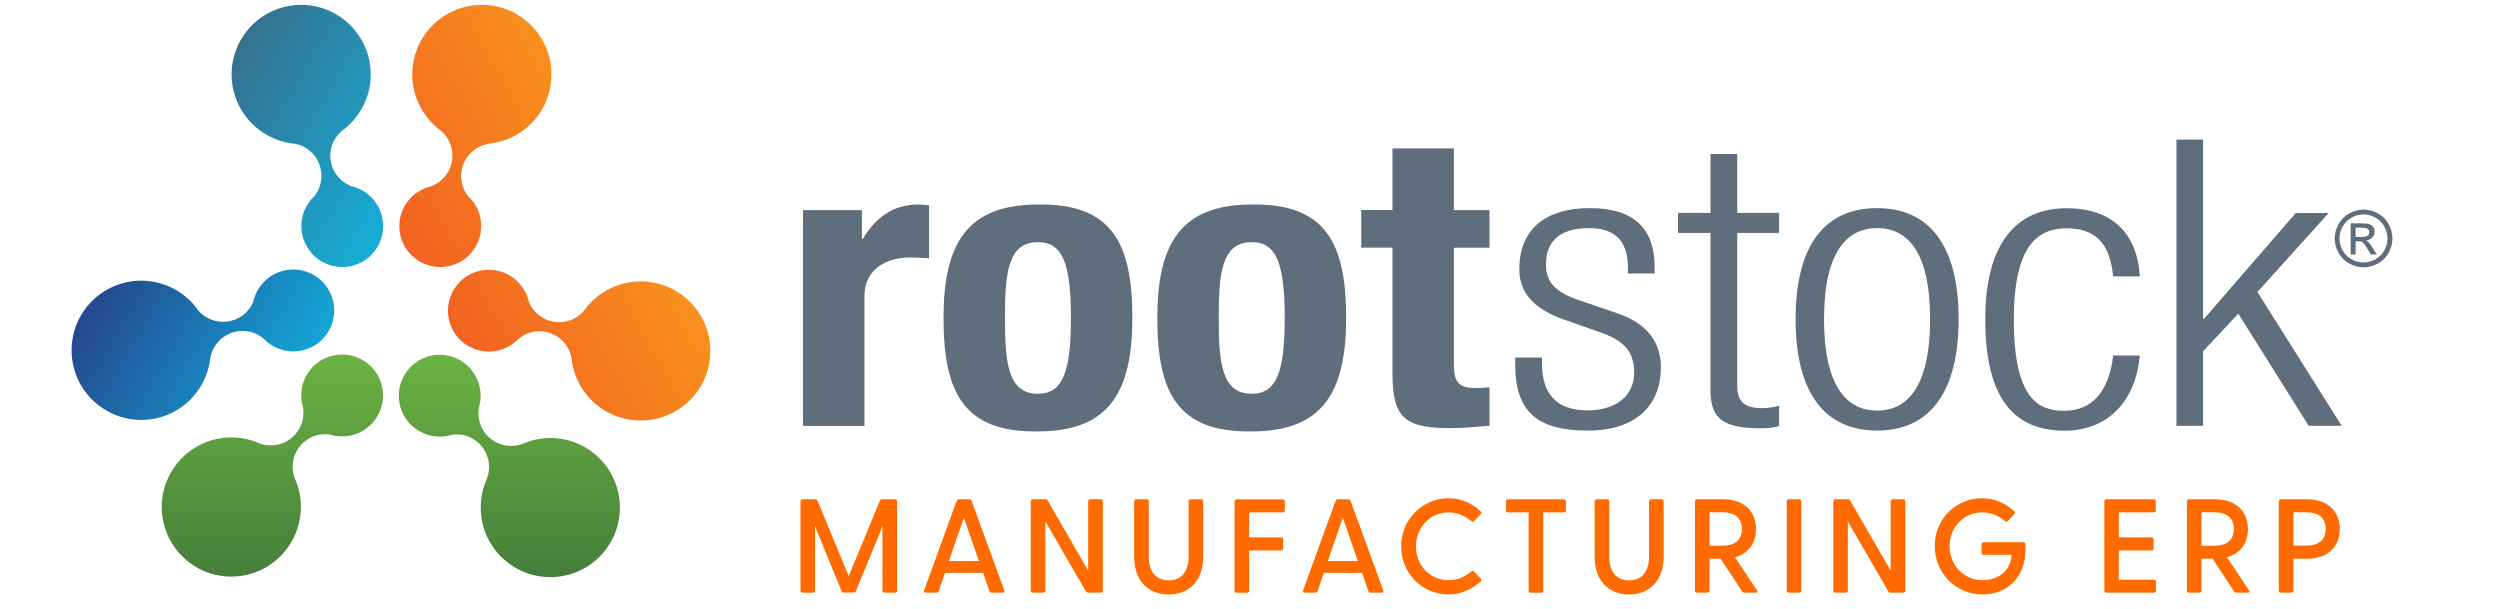 <?xml version="1.0" encoding="UTF-8"?>
<svg xmlns="http://www.w3.org/2000/svg" width="234" height="57" viewBox="0 0 234 57" fill="none">
  <path d="M54.698 29.039C54.47 29.316 54.193 29.554 53.877 29.742C52.422 30.593 50.551 30.098 49.7 28.643C49.611 28.495 49.542 28.347 49.483 28.188V28.149C49.394 27.802 49.255 27.466 49.067 27.149C47.998 25.328 45.653 24.705 43.822 25.773C42.001 26.842 41.388 29.188 42.446 31.009C43.515 32.84 45.861 33.443 47.681 32.384C47.939 32.236 48.176 32.058 48.384 31.86L48.503 31.741C48.641 31.622 48.79 31.513 48.948 31.414C50.403 30.573 52.273 31.058 53.124 32.513C53.332 32.879 53.471 33.265 53.52 33.661V33.681C53.619 34.522 53.896 35.353 54.352 36.135C56.163 39.242 60.151 40.281 63.258 38.47C66.366 36.659 67.415 32.671 65.594 29.564C63.773 26.466 59.785 25.417 56.687 27.228C55.905 27.683 55.262 28.277 54.757 28.95L54.678 29.039H54.698Z" fill="url(#paint0_linear_705_247)"></path>
  <path d="M45.731 13.463C45.385 13.522 45.038 13.641 44.712 13.819C43.247 14.65 42.723 16.521 43.564 17.985C43.643 18.134 43.742 18.272 43.841 18.401L43.881 18.421C44.138 18.668 44.356 18.955 44.544 19.272C45.583 21.113 44.94 23.448 43.099 24.497C41.258 25.536 38.923 24.893 37.874 23.052C36.834 21.212 37.478 18.876 39.319 17.837C39.586 17.688 39.853 17.57 40.13 17.491L40.298 17.451C40.466 17.392 40.635 17.312 40.803 17.223C42.268 16.392 42.782 14.531 41.951 13.057C41.743 12.691 41.476 12.384 41.159 12.137H41.139C40.467 11.622 39.883 10.959 39.437 10.177C37.666 7.04 38.764 3.072 41.892 1.3C45.019 -0.471 48.997 0.627 50.768 3.755C52.54 6.892 51.441 10.86 48.314 12.631C47.532 13.077 46.691 13.334 45.85 13.433L45.741 13.463H45.731Z" fill="url(#paint1_linear_705_247)"></path>
  <path d="M27.521 13.443C27.868 13.493 28.214 13.612 28.541 13.8C30.005 14.631 30.52 16.501 29.689 17.966C29.6 18.114 29.511 18.253 29.412 18.382L29.372 18.411C29.115 18.659 28.897 18.936 28.709 19.262C27.66 21.093 28.303 23.439 30.134 24.488C31.975 25.537 34.31 24.903 35.359 23.062C36.408 21.222 35.765 18.876 33.934 17.837C33.677 17.689 33.4 17.57 33.123 17.491L32.954 17.451C32.786 17.392 32.618 17.313 32.46 17.224C30.995 16.383 30.48 14.522 31.322 13.057C31.529 12.691 31.806 12.384 32.123 12.147H32.143C32.816 11.632 33.4 10.969 33.845 10.188C35.626 7.07 34.538 3.092 31.411 1.311C28.293 -0.471 24.315 0.618 22.534 3.745C20.752 6.862 21.841 10.841 24.968 12.622C25.75 13.067 26.581 13.335 27.422 13.433L27.541 13.463L27.521 13.443Z" fill="url(#paint2_linear_705_247)"></path>
  <path d="M18.516 29C18.734 29.277 19.011 29.524 19.338 29.703C20.792 30.554 22.673 30.069 23.514 28.624C23.603 28.475 23.672 28.327 23.732 28.169V28.119C23.821 27.783 23.959 27.436 24.147 27.12C25.216 25.289 27.571 24.685 29.392 25.754C31.213 26.833 31.827 29.178 30.758 30.999C29.689 32.83 27.334 33.433 25.513 32.365C25.256 32.216 25.018 32.038 24.81 31.83L24.692 31.711C24.553 31.593 24.404 31.484 24.246 31.395C22.791 30.544 20.921 31.029 20.06 32.483C19.842 32.849 19.714 33.235 19.664 33.631V33.651C19.555 34.492 19.278 35.324 18.823 36.096C17.002 39.203 13.014 40.232 9.916 38.401C6.809 36.58 5.78 32.592 7.601 29.485C9.422 26.387 13.42 25.348 16.517 27.169C17.289 27.624 17.942 28.218 18.447 28.901L18.526 28.99L18.516 29Z" fill="url(#paint3_linear_705_247)"></path>
  <path d="M27.59 44.775C27.462 44.438 27.392 44.082 27.392 43.706C27.382 42.023 28.738 40.648 30.421 40.638C30.599 40.638 30.767 40.648 30.925 40.678L30.965 40.697C31.311 40.796 31.668 40.846 32.044 40.846C34.161 40.836 35.864 39.104 35.854 36.996C35.844 34.878 34.122 33.176 32.004 33.186C29.886 33.186 28.184 34.918 28.194 37.036C28.194 37.333 28.233 37.63 28.303 37.907L28.352 38.075C28.392 38.243 28.402 38.431 28.402 38.619C28.402 40.311 27.046 41.687 25.364 41.687C24.938 41.687 24.542 41.608 24.176 41.459L24.156 41.44C23.374 41.113 22.513 40.935 21.613 40.945C18.02 40.965 15.121 43.894 15.141 47.496C15.161 51.088 18.09 53.988 21.682 53.968C25.274 53.948 28.174 51.019 28.164 47.417C28.164 46.516 27.976 45.665 27.64 44.883L27.6 44.775H27.59Z" fill="url(#paint4_linear_705_247)"></path>
  <path d="M45.572 44.804C45.7 44.478 45.77 44.111 45.78 43.735C45.79 42.053 44.434 40.667 42.751 40.658C42.583 40.658 42.415 40.667 42.247 40.697L42.207 40.717C41.871 40.816 41.505 40.865 41.129 40.865C39.011 40.846 37.309 39.124 37.328 37.006C37.348 34.888 39.08 33.186 41.188 33.206C43.306 33.225 44.998 34.947 44.988 37.065C44.988 37.372 44.948 37.659 44.879 37.946L44.84 38.114C44.8 38.292 44.79 38.471 44.78 38.659C44.77 40.341 46.126 41.726 47.808 41.736C48.234 41.736 48.63 41.657 49.006 41.509H49.016C49.798 41.172 50.658 40.994 51.559 40.994C55.151 41.024 58.051 43.963 58.021 47.555C57.992 51.157 55.053 54.047 51.46 54.018C47.858 53.988 44.968 51.049 44.998 47.456C44.998 46.556 45.196 45.695 45.532 44.923L45.562 44.814L45.572 44.804Z" fill="url(#paint5_linear_705_247)"></path>
  <path d="M75.172 19.668H80.674V22.369H80.754C81.921 20.42 83.544 19.143 85.919 19.143C86.256 19.143 86.632 19.183 86.958 19.222V24.18C86.375 24.141 85.751 24.101 85.167 24.101C83.168 24.101 80.912 25.041 80.912 27.743V39.866H75.162V19.668H75.172Z" fill="#5F6E7D"></path>
  <path d="M97.152 19.143C104.069 19.034 105.989 22.745 105.989 29.762C105.989 36.778 103.743 40.38 97.152 40.38C90.234 40.489 88.314 36.778 88.314 29.762C88.314 22.745 90.561 19.143 97.152 19.143M97.152 36.857C99.487 36.857 100.239 34.789 100.239 29.762C100.239 24.734 99.487 22.666 97.152 22.666C94.312 22.666 94.064 25.635 94.064 29.762C94.064 33.888 94.312 36.857 97.152 36.857Z" fill="#5F6E7D"></path>
  <path d="M117.162 19.143C124.079 19.034 125.999 22.745 125.999 29.762C125.999 36.778 123.752 40.38 117.162 40.38C110.244 40.489 108.324 36.778 108.324 29.762C108.324 22.745 110.571 19.143 117.162 19.143M117.162 36.857C119.497 36.857 120.249 34.789 120.249 29.762C120.249 24.734 119.497 22.666 117.162 22.666C114.321 22.666 114.074 25.635 114.074 29.762C114.074 33.888 114.321 36.857 117.162 36.857Z" fill="#5F6E7D"></path>
  <path d="M130.333 13.888H136.083V19.668H139.418V23.191H136.083V34.106C136.083 35.68 136.459 36.323 138.122 36.323C138.577 36.323 139.042 36.283 139.418 36.244V39.846C138.161 39.955 137.004 40.074 135.668 40.074C131.165 40.074 130.333 38.837 130.333 34.74V23.181H127.414V19.658H130.333V13.878V13.888Z" fill="#5F6E7D"></path>
  <path d="M146.466 29.95C143.338 28.861 142.21 27.209 142.21 25.219C142.21 21.132 145.04 19.48 148.791 19.48C152.957 19.48 154.877 21.39 154.877 25.031V25.595H152.374V25.031C152.374 22.439 151.038 21.35 148.752 21.35C145.832 21.35 144.704 22.735 144.704 24.724C144.704 26.11 145.209 27.199 147.703 28.069L151.335 29.306C154.333 30.316 155.461 32.196 155.461 34.373C155.461 37.788 153.294 40.301 148.623 40.301C143.952 40.301 141.824 38.609 141.824 34.106V33.463H144.328V33.987C144.328 36.917 145.743 38.411 148.583 38.411C151.255 38.411 152.958 37.065 152.958 34.848C152.958 33.087 152.166 31.959 149.959 31.167L146.456 29.93L146.466 29.95Z" fill="#5F6E7D"></path>
  <path d="M160.103 21.805H157.064V19.925H160.103V14.413H162.606V19.925H166.525V21.805H162.606V36.105C162.606 37.679 163.358 38.203 164.981 38.203C165.476 38.203 165.981 38.124 166.525 37.976V39.856C166.238 40.004 165.605 40.084 164.774 40.084C161.399 40.084 160.103 39.252 160.103 36.59V21.805V21.805Z" fill="#5F6E7D"></path>
  <path d="M175.698 19.48C180.577 19.48 183.328 22.973 183.328 29.871C183.328 36.768 180.577 40.301 175.698 40.301C170.82 40.301 168.068 36.808 168.068 29.871C168.068 22.933 170.82 19.48 175.698 19.48M175.698 38.431C178.489 38.431 180.656 36.254 180.656 29.871C180.656 23.488 178.489 21.35 175.698 21.35C172.908 21.35 170.73 23.527 170.73 29.871C170.73 36.214 172.898 38.431 175.698 38.431Z" fill="#5F6E7D"></path>
  <path d="M200.291 33.255C199.915 37.501 197.332 40.312 193.244 40.312C188.573 40.312 185.822 37.382 185.822 29.881C185.822 22.973 188.573 19.49 193.452 19.49C197.619 19.49 200.043 21.776 200.291 25.873H197.787C197.49 22.756 196.114 21.37 193.452 21.37C190.79 21.37 188.494 22.874 188.494 29.93C188.494 37.432 190.869 38.451 193.205 38.451C195.748 38.451 197.371 36.759 197.797 33.275H200.3L200.291 33.255Z" fill="#5F6E7D"></path>
  <path d="M203.715 13.067H206.209V29.841H206.298L214.888 19.935H217.965L211.295 27.327L219.183 39.856H216.095L209.504 29.356L206.209 32.879V39.856H203.715V13.067Z" fill="#5F6E7D"></path>
  <path d="M221.231 19.618C221.686 19.618 222.132 19.737 222.557 19.965C222.993 20.202 223.329 20.529 223.566 20.964C223.804 21.399 223.933 21.845 223.933 22.32C223.933 22.795 223.814 23.23 223.576 23.666C223.339 24.091 223.002 24.428 222.577 24.665C222.151 24.903 221.696 25.021 221.231 25.021C220.766 25.021 220.311 24.903 219.885 24.665C219.46 24.428 219.123 24.091 218.886 23.666C218.648 23.24 218.529 22.785 218.529 22.32C218.529 21.855 218.648 21.399 218.895 20.964C219.143 20.529 219.479 20.202 219.905 19.965C220.34 19.737 220.776 19.618 221.231 19.618ZM221.231 20.064C220.855 20.064 220.479 20.163 220.123 20.36C219.766 20.558 219.479 20.835 219.281 21.192C219.074 21.558 218.975 21.934 218.975 22.32C218.975 22.706 219.074 23.082 219.272 23.438C219.469 23.794 219.747 24.072 220.103 24.269C220.459 24.467 220.835 24.566 221.221 24.566C221.607 24.566 221.983 24.467 222.339 24.269C222.696 24.072 222.973 23.794 223.171 23.438C223.369 23.082 223.468 22.706 223.468 22.32C223.468 21.934 223.369 21.548 223.161 21.192C222.963 20.826 222.676 20.548 222.32 20.36C221.963 20.163 221.587 20.064 221.211 20.064M220.024 23.814V20.905H221.023C221.36 20.905 221.607 20.934 221.765 20.984C221.914 21.033 222.042 21.132 222.132 21.261C222.221 21.399 222.27 21.538 222.27 21.686C222.27 21.904 222.191 22.082 222.042 22.241C221.894 22.399 221.686 22.488 221.439 22.508C221.538 22.547 221.627 22.607 221.686 22.666C221.805 22.785 221.944 22.973 222.112 23.24L222.468 23.814H221.894L221.637 23.359C221.429 23.003 221.271 22.775 221.142 22.686C221.053 22.617 220.934 22.587 220.766 22.587H220.489V23.824H220.024V23.814ZM220.489 22.181H221.063C221.34 22.181 221.518 22.142 221.617 22.062C221.716 21.983 221.765 21.875 221.765 21.736C221.765 21.647 221.746 21.568 221.696 21.508C221.647 21.439 221.577 21.39 221.498 21.36C221.409 21.33 221.261 21.31 221.023 21.31H220.489V22.191V22.181Z" fill="#5F6E7D"></path>
  <path d="M83.961 46.922V55.284C83.961 55.393 83.882 55.472 83.773 55.472H82.783C82.674 55.472 82.595 55.393 82.595 55.284V49.188L82.417 49.723L80.121 55.314C80.082 55.413 79.993 55.462 79.894 55.462H78.973C78.874 55.462 78.795 55.413 78.766 55.314L76.47 49.723L76.291 49.198V55.284C76.291 55.393 76.212 55.472 76.103 55.472H75.114C75.005 55.472 74.926 55.393 74.926 55.284V46.922C74.926 46.813 75.005 46.734 75.114 46.734H76.291C76.39 46.734 76.48 46.773 76.519 46.862L79.439 53.928L82.358 46.862C82.397 46.773 82.487 46.734 82.585 46.734H83.773C83.882 46.734 83.961 46.813 83.961 46.922V46.922Z" fill="#FF6B00"></path>
  <path d="M93.827 55.472H92.817C92.719 55.472 92.639 55.433 92.61 55.324L92.026 53.622H88.443L87.859 55.324C87.82 55.433 87.751 55.472 87.652 55.472H86.642C86.504 55.472 86.444 55.383 86.494 55.264L89.542 46.882C89.581 46.783 89.671 46.734 89.769 46.734H90.719C90.819 46.734 90.907 46.783 90.947 46.882L94.005 55.264C94.055 55.393 93.995 55.472 93.857 55.472H93.827ZM91.63 52.513L90.215 48.466L88.819 52.513H91.63V52.513Z" fill="#FF6B00"></path>
  <path d="M103.23 46.922V55.284C103.23 55.393 103.151 55.472 103.052 55.472H101.854C101.755 55.472 101.676 55.433 101.627 55.344L97.846 48.802V55.284C97.846 55.393 97.767 55.472 97.658 55.472H96.668C96.56 55.472 96.481 55.393 96.481 55.284V46.922C96.481 46.823 96.54 46.744 96.639 46.734H97.846C97.945 46.734 98.024 46.773 98.074 46.862L101.854 53.414V46.922C101.854 46.813 101.933 46.734 102.042 46.734H103.032C103.141 46.734 103.22 46.813 103.22 46.922H103.23Z" fill="#FF6B00"></path>
  <path d="M112.62 46.922V52.078C112.62 54.404 111.255 55.641 109.384 55.641C107.514 55.641 106.158 54.404 106.158 52.078V46.922C106.158 46.813 106.237 46.734 106.346 46.734H107.336C107.445 46.734 107.524 46.813 107.524 46.922V52.078C107.524 53.592 108.276 54.324 109.384 54.324C110.493 54.324 111.255 53.592 111.255 52.078V46.922C111.255 46.813 111.334 46.734 111.443 46.734H112.432C112.541 46.734 112.62 46.813 112.62 46.922V46.922Z" fill="#FF6B00"></path>
  <path d="M120.261 46.922V47.773C120.261 47.882 120.182 47.961 120.073 47.961H116.916V50.296H119.915C120.024 50.296 120.103 50.376 120.103 50.484V51.336C120.103 51.444 120.024 51.523 119.915 51.523H116.916V55.294C116.916 55.403 116.837 55.482 116.728 55.482H115.739C115.63 55.482 115.551 55.403 115.551 55.294V46.932C115.551 46.823 115.63 46.744 115.739 46.744H120.073C120.182 46.744 120.261 46.823 120.261 46.932V46.922Z" fill="#FF6B00"></path>
  <path d="M129.296 55.472H128.286C128.187 55.472 128.108 55.433 128.078 55.324L127.495 53.622H123.912L123.328 55.324C123.289 55.433 123.219 55.472 123.12 55.472H122.111C121.972 55.472 121.913 55.383 121.963 55.264L125.011 46.882C125.05 46.783 125.139 46.734 125.238 46.734H126.188C126.287 46.734 126.376 46.783 126.416 46.882L129.474 55.264C129.523 55.393 129.464 55.472 129.325 55.472H129.296ZM127.099 52.513L125.684 48.466L124.288 52.513H127.099V52.513Z" fill="#FF6B00"></path>
  <path d="M138.598 54.146C138.678 54.235 138.678 54.324 138.588 54.413C137.807 55.136 136.777 55.64 135.59 55.64C133.106 55.64 131.146 53.641 131.146 51.148C131.146 48.654 133.106 46.635 135.59 46.635C136.777 46.635 137.797 47.12 138.588 47.862C138.678 47.941 138.678 48.04 138.598 48.119L137.975 48.772C137.896 48.861 137.797 48.852 137.718 48.772C137.144 48.287 136.441 47.961 135.58 47.961C133.898 47.961 132.532 49.327 132.532 51.148C132.532 52.968 133.898 54.304 135.58 54.304C136.441 54.304 137.144 53.988 137.718 53.493C137.807 53.414 137.906 53.414 137.975 53.503L138.598 54.156V54.146Z" fill="#FF6B00"></path>
  <path d="M146.574 46.922V47.773C146.574 47.882 146.495 47.961 146.386 47.961H144.447V55.294C144.447 55.403 144.367 55.482 144.258 55.482H143.269C143.16 55.482 143.081 55.403 143.081 55.294V47.961H141.141C141.032 47.961 140.953 47.882 140.953 47.773V46.922C140.953 46.813 141.032 46.734 141.141 46.734H146.376C146.485 46.734 146.564 46.813 146.564 46.922H146.574Z" fill="#FF6B00"></path>
  <path d="M155.718 46.922V52.078C155.718 54.404 154.352 55.641 152.482 55.641C150.612 55.641 149.256 54.404 149.256 52.078V46.922C149.256 46.813 149.335 46.734 149.444 46.734H150.434C150.542 46.734 150.622 46.813 150.622 46.922V52.078C150.622 53.592 151.374 54.324 152.482 54.324C153.59 54.324 154.352 53.592 154.352 52.078V46.922C154.352 46.813 154.432 46.734 154.54 46.734H155.53C155.639 46.734 155.718 46.813 155.718 46.922V46.922Z" fill="#FF6B00"></path>
  <path d="M164.339 55.472H163.28C163.181 55.472 163.102 55.433 163.052 55.344L161.053 52.296H160.014V55.284C160.014 55.393 159.935 55.472 159.826 55.472H158.836C158.728 55.472 158.648 55.393 158.648 55.284V46.922C158.648 46.813 158.728 46.734 158.836 46.734H161.311C163.28 46.734 164.359 47.911 164.359 49.515C164.359 50.801 163.676 51.811 162.399 52.167L164.458 55.255C164.547 55.393 164.487 55.482 164.329 55.482L164.339 55.472ZM160.014 51.078H161.261C162.211 51.078 163.042 50.663 163.042 49.515C163.042 48.367 162.201 47.951 161.261 47.951H160.014V51.068V51.078Z" fill="#FF6B00"></path>
  <path d="M167.426 46.734H168.416C168.525 46.734 168.604 46.813 168.604 46.922V55.284C168.604 55.393 168.525 55.472 168.416 55.472H167.426C167.317 55.472 167.238 55.393 167.238 55.284V46.922C167.238 46.813 167.317 46.734 167.426 46.734Z" fill="#FF6B00"></path>
  <path d="M178.341 46.922V55.284C178.341 55.393 178.262 55.472 178.163 55.472H176.965C176.866 55.472 176.787 55.433 176.738 55.344L172.957 48.802V55.284C172.957 55.393 172.878 55.472 172.769 55.472H171.78C171.671 55.472 171.592 55.393 171.592 55.284V46.922C171.592 46.823 171.651 46.744 171.75 46.734H172.957C173.056 46.734 173.136 46.773 173.185 46.862L176.965 53.414V46.922C176.965 46.813 177.045 46.734 177.153 46.734H178.143C178.252 46.734 178.331 46.813 178.331 46.922H178.341Z" fill="#FF6B00"></path>
  <path d="M189.583 50.94V51.504C189.583 53.809 188.059 55.64 185.565 55.64C183.071 55.64 181.092 53.631 181.092 51.108C181.092 48.584 183.051 46.635 185.535 46.635C186.723 46.635 187.742 47.12 188.534 47.862C188.623 47.941 188.623 48.04 188.544 48.119L187.92 48.772C187.841 48.861 187.742 48.852 187.663 48.772C187.089 48.287 186.386 47.961 185.525 47.961C183.843 47.961 182.477 49.327 182.477 51.108C182.477 52.889 183.793 54.304 185.565 54.304C187.168 54.304 188.237 53.295 188.286 51.929H185.664C185.555 51.929 185.476 51.85 185.476 51.741V50.94C185.476 50.831 185.555 50.752 185.664 50.752H189.395C189.504 50.752 189.583 50.831 189.583 50.94Z" fill="#FF6B00"></path>
  <path d="M201.796 54.433V55.284C201.796 55.393 201.717 55.472 201.608 55.472H197.155C197.046 55.472 196.967 55.393 196.967 55.284V46.922C196.967 46.813 197.046 46.734 197.155 46.734H201.598C201.707 46.734 201.786 46.813 201.786 46.922V47.773C201.786 47.882 201.707 47.961 201.598 47.961H198.323V50.297H201.39C201.499 50.297 201.578 50.376 201.578 50.485V51.336C201.578 51.444 201.499 51.524 201.39 51.524H198.323V54.255H201.608C201.717 54.255 201.796 54.334 201.796 54.443V54.433Z" fill="#FF6B00"></path>
  <path d="M210.386 55.472H209.327C209.228 55.472 209.149 55.433 209.099 55.344L207.1 52.296H206.061V55.284C206.061 55.393 205.982 55.472 205.873 55.472H204.883C204.774 55.472 204.695 55.393 204.695 55.284V46.922C204.695 46.813 204.774 46.734 204.883 46.734H207.357C209.327 46.734 210.405 47.911 210.405 49.515C210.405 50.801 209.723 51.811 208.446 52.167L210.504 55.255C210.593 55.393 210.534 55.482 210.376 55.482L210.386 55.472ZM206.061 51.078H207.308C208.258 51.078 209.089 50.663 209.089 49.515C209.089 48.367 208.248 47.951 207.308 47.951H206.061V51.068V51.078Z" fill="#FF6B00"></path>
  <path d="M219.005 49.515C219.005 51.128 217.926 52.296 215.957 52.296H214.661V55.284C214.661 55.393 214.581 55.472 214.473 55.472H213.483C213.374 55.472 213.295 55.393 213.295 55.284V46.922C213.295 46.813 213.374 46.734 213.483 46.734H215.957C217.926 46.734 219.005 47.911 219.005 49.515V49.515ZM217.689 49.515C217.689 48.357 216.848 47.951 215.908 47.951H214.661V51.068H215.908C216.858 51.068 217.689 50.653 217.689 49.505V49.515Z" fill="#FF6B00"></path>
  <defs>
    <linearGradient id="paint0_linear_705_247" x1="41.675" y1="38.748" x2="68.078" y2="24.032" gradientUnits="userSpaceOnUse">
      <stop stop-color="#F15822"></stop>
      <stop offset="1" stop-color="#F99B1C"></stop>
    </linearGradient>
    <linearGradient id="paint1_linear_705_247" x1="30.877" y1="19.371" x2="57.28" y2="4.655" gradientUnits="userSpaceOnUse">
      <stop stop-color="#F15822"></stop>
      <stop offset="1" stop-color="#F99B1C"></stop>
    </linearGradient>
    <linearGradient id="paint2_linear_705_247" x1="42.435" y1="19.539" x2="15.488" y2="4.18" gradientUnits="userSpaceOnUse">
      <stop stop-color="#0EBBE7"></stop>
      <stop offset="1" stop-color="#3F5F7A"></stop>
    </linearGradient>
    <linearGradient id="paint3_linear_705_247" x1="31.451" y1="38.807" x2="4.503" y2="23.458" gradientUnits="userSpaceOnUse">
      <stop stop-color="#0EBBE7"></stop>
      <stop offset="1" stop-color="#2A2C7A"></stop>
    </linearGradient>
    <linearGradient id="paint4_linear_705_247" x1="25.492" y1="28.753" x2="25.492" y2="58.817" gradientUnits="userSpaceOnUse">
      <stop stop-color="#74BE44"></stop>
      <stop offset="1" stop-color="#3C7239"></stop>
    </linearGradient>
    <linearGradient id="paint5_linear_705_247" x1="47.68" y1="28.742" x2="47.68" y2="58.827" gradientUnits="userSpaceOnUse">
      <stop stop-color="#74BE44"></stop>
      <stop offset="1" stop-color="#3C7239"></stop>
    </linearGradient>
  </defs>
</svg>
